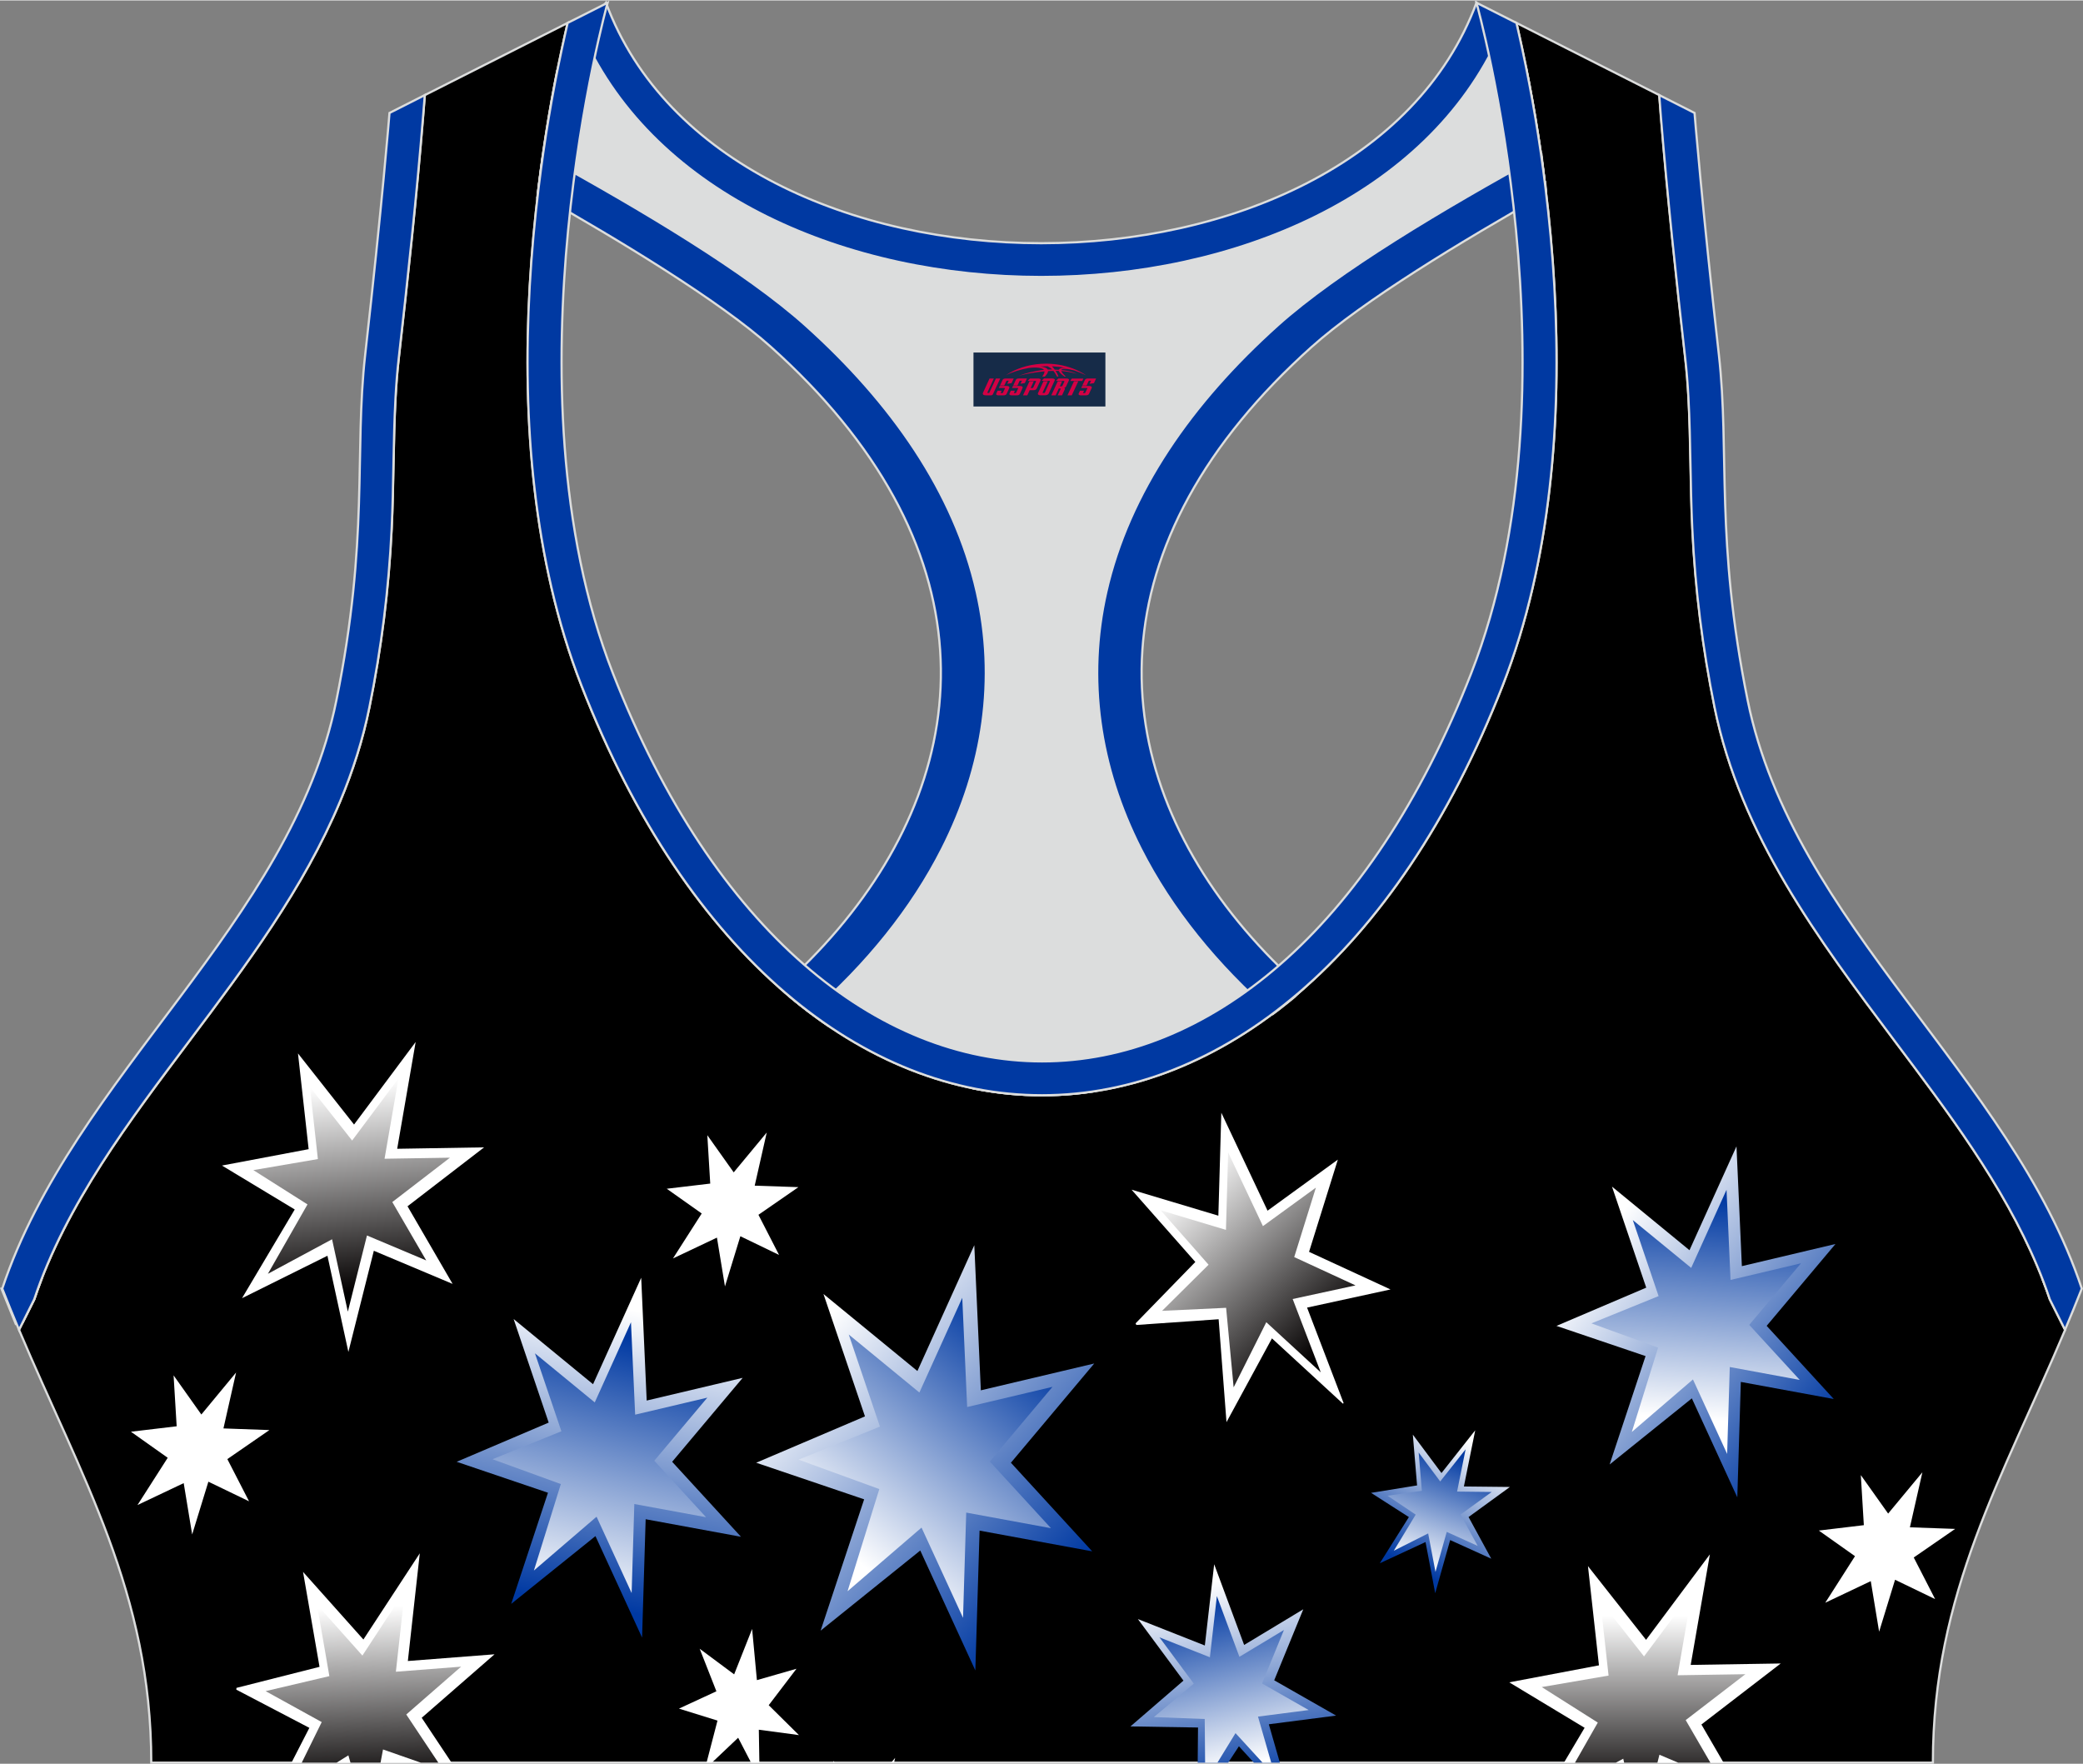 <?xml version="1.0" encoding="utf-8"?>
<!-- Generator: Adobe Illustrator 24.0.1, SVG Export Plug-In . SVG Version: 6.00 Build 0)  -->
<svg xmlns="http://www.w3.org/2000/svg" xmlns:xlink="http://www.w3.org/1999/xlink" version="1.1" id="图层_1" x="0px" y="0px" width="378.8px" height="320.8px" viewBox="0 0 378.95 320.77" enable-background="new 0 0 378.95 320.77" xml:space="preserve">
<rect x="0" y="0" width="378.95" height="320.77" fill="#808080" stroke="none"/>
<g>
	<path fill-rule="evenodd" clip-rule="evenodd" stroke="#DCDDDD" stroke-width="0.4" stroke-miterlimit="22.926" d="M275.88,4.09   l25.98,13.13l0.3,3.74c1.19,14.71,2.78,29.47,4.44,44.13c0.27,2.35,0.45,4.72,0.58,7.08c0.43,7.96,0.33,15.95,0.71,23.93   c0.52,11,1.86,21.69,4.05,32.49c4.72,23.22,18.82,42.1,32.73,60.65c9.62,12.83,19.79,26.21,26.01,41.09   c0.82,1.96,1.57,3.94,2.24,5.95l2.78,5.55c-11.28,26.72-24.06,47.88-24.06,78.74H189.83h-0.52H27.52   c0-30.86-12.78-52.02-24.06-78.74l2.78-5.55c5.76-17.31,17.41-32.6,28.24-47.04c10.28-13.7,20.75-27.66,27.41-43.56   c2.31-5.52,4.13-11.22,5.32-17.09c2.19-10.79,3.53-21.49,4.05-32.49c0.38-7.97,0.28-15.97,0.71-23.93   c0.13-2.37,0.31-4.73,0.58-7.08c1.66-14.66,3.25-29.42,4.44-44.13l0.3-3.74l25.98-13.13c-0.37,1.57-0.71,3.15-1.05,4.71   c-1.78,8.29-3.18,16.69-4.21,25.1c-2.93,23.86-3.13,49.43,2.32,72.94c1.4,6.05,3.2,12.02,5.46,17.81   c38.8,99.35,128.77,99.35,167.57,0c2.26-5.79,4.06-11.76,5.46-17.81c5.45-23.5,5.26-49.08,2.32-72.94   c-1.03-8.41-2.43-16.81-4.21-25.1C276.59,7.24,276.25,5.67,275.88,4.09z"/>
	
		<linearGradient id="SVGID_1_" gradientUnits="userSpaceOnUse" x1="105.662" y1="29.32" x2="114.854" y2="82.937" gradientTransform="matrix(1 0 0 -1 0 321.125)">
		<stop offset="0" style="stop-color:#0039A2"/>
		<stop offset="1" style="stop-color:#FFFFFF"/>
	</linearGradient>
	<polygon fill-rule="evenodd" clip-rule="evenodd" fill="url(#SVGID_1_)" points="116.65,232.36 117.65,254.7 135.11,250.57    122.28,265.84 134.8,279.48 117.46,276.29 116.81,297.82 108.33,279.36 93,291.69 99.69,271.47 83.08,265.84 99.82,258.71    93.44,239.87 107.89,251.73  "/>
	
		<linearGradient id="SVGID_2_" gradientUnits="userSpaceOnUse" x1="115.558" y1="77.608" x2="104.068" y2="29.863" gradientTransform="matrix(1 0 0 -1 0 321.125)">
		<stop offset="0" style="stop-color:#0039A2"/>
		<stop offset="1" style="stop-color:#FFFFFF"/>
	</linearGradient>
	<polygon fill-rule="evenodd" clip-rule="evenodd" fill="url(#SVGID_2_)" points="114.79,240.46 115.55,257.27 128.68,254.17    119.03,265.65 128.45,275.92 115.4,273.52 114.91,289.72 108.53,275.83 97.13,285.62 102.03,269.89 89.6,265.37 102.13,260.29    97.32,246.11 108.2,255.04  "/>
	
		<linearGradient id="SVGID_3_" gradientUnits="userSpaceOnUse" x1="256.334" y1="36.272" x2="268.494" y2="58.485" gradientTransform="matrix(1 0 0 -1 0 321.125)">
		<stop offset="0" style="stop-color:#0039A2"/>
		<stop offset="1" style="stop-color:#FFFFFF"/>
	</linearGradient>
	<polygon fill-rule="evenodd" clip-rule="evenodd" fill="url(#SVGID_3_)" points="268.38,260.11 266.32,270.33 274.69,270.42    267.17,275.89 271.3,283.47 263.82,280.08 261.1,289.75 259.34,280.44 251.02,284.3 256.31,275.9 249.43,271.49 257.8,270.14    257.03,260.9 262.24,267.89  "/>
	
		<linearGradient id="SVGID_4_" gradientUnits="userSpaceOnUse" x1="265.033" y1="56.616" x2="257.565" y2="36.126" gradientTransform="matrix(1 0 0 -1 0 321.125)">
		<stop offset="0" style="stop-color:#0039A2"/>
		<stop offset="1" style="stop-color:#FFFFFF"/>
	</linearGradient>
	<polygon fill-rule="evenodd" clip-rule="evenodd" fill="url(#SVGID_4_)" points="266.63,263.57 265.08,271.26 271.38,271.33    265.72,275.44 268.83,281.14 263.2,278.59 261.15,285.87 259.82,278.87 253.57,282.02 257.55,275.45 252.43,272.01 258.67,271.12    258.09,264.16 262.01,269.42  "/>
	<polygon fill-rule="evenodd" clip-rule="evenodd" fill="#FFFFFF" points="311.07,282.68 307.58,302.79 323.96,302.53    309.53,313.63 313.56,320.57 284.52,320.57 288.28,314.23 274.57,305.96 290.89,302.87 288.89,284.82 299.46,298.23  "/>
	
		<linearGradient id="SVGID_5_" gradientUnits="userSpaceOnUse" x1="299.009" y1="27.328" x2="299.009" y2="-5.61" gradientTransform="matrix(1 0 0 -1 0 321.125)">
		<stop offset="0" style="stop-color:#FFFFFF"/>
		<stop offset="1" style="stop-color:#030000"/>
		<stop offset="1" style="stop-color:#030000"/>
		<stop offset="1" style="stop-color:#030000"/>
		<stop offset="1" style="stop-color:#030000"/>
		<stop offset="1" style="stop-color:#000000"/>
	</linearGradient>
	<polygon fill-rule="evenodd" clip-rule="evenodd" fill="url(#SVGID_5_)" points="307.82,289.53 305.2,304.67 317.53,304.48    306.67,312.83 311.16,320.57 305.29,320.57 301.89,319.13 301.53,320.57 295.47,320.57 295.31,319.85 293.97,320.57 286.53,320.57    290.68,313.28 280.48,306.82 292.64,304.73 291.14,291.15 299.09,301.24  "/>
	<polygon fill-rule="evenodd" clip-rule="evenodd" fill="#FFFFFF" points="76.37,282.49 74.2,302.08 89.97,300.86 76.72,312.41    82.15,320.57 53.03,320.57 56.28,314.24 42.99,307.29 43.02,306.97 58.13,303.14 55.13,285.87 66.11,298.17  "/>
	
		<linearGradient id="SVGID_6_" gradientUnits="userSpaceOnUse" x1="65.603" y1="28.843" x2="66.879" y2="-4.094" gradientTransform="matrix(1 0 0 -1 0 321.125)">
		<stop offset="0" style="stop-color:#FFFFFF"/>
		<stop offset="1" style="stop-color:#030000"/>
		<stop offset="1" style="stop-color:#030000"/>
		<stop offset="1" style="stop-color:#030000"/>
		<stop offset="1" style="stop-color:#030000"/>
		<stop offset="1" style="stop-color:#000000"/>
	</linearGradient>
	<polygon fill-rule="evenodd" clip-rule="evenodd" fill="url(#SVGID_6_)" points="73.65,289.29 72.02,304.03 83.89,303.11    73.91,311.81 79.74,320.57 76.54,320.57 69.68,318.17 69.23,320.57 63.76,320.57 63.38,319.24 61.24,320.57 54.9,320.57    58.53,313.19 48.32,307.56 59.92,304.83 57.67,291.83 65.93,301.09  "/>
	<polygon fill-rule="evenodd" clip-rule="evenodd" fill="#FFFFFF" points="136.83,296.25 137.7,305.56 144.9,303.49 139.85,310.12    145.35,315.56 138.05,314.58 138.15,320.57 136.64,320.57 134.29,316.04 129.51,320.57 128.54,320.57 130.53,312.92 123.52,310.74    130.33,307.59 127.29,299.85 133.56,304.51  "/>
	<path fill-rule="evenodd" clip-rule="evenodd" fill="#FFFFFF" d="M162.85,319.7l-0.2,0.86h-0.52L162.85,319.7L162.85,319.7z    M151.61,320.57l-0.02-0.35l0.25,0.35H151.61z"/>
	<polygon fill-rule="evenodd" clip-rule="evenodd" fill="#FFFFFF" points="139.49,205.94 137.3,215.61 145.25,215.88 137.98,220.91    141.73,228.21 134.69,224.81 131.89,233.94 130.43,225.06 122.43,228.85 127.66,220.67 121.3,216.17 129.21,215.23 128.68,206.43    133.48,213.19  "/>
	
		<linearGradient id="SVGID_7_" gradientUnits="userSpaceOnUse" x1="192.938" y1="32.813" x2="145.194" y2="75.962" gradientTransform="matrix(1 0 0 -1 0 321.125)">
		<stop offset="0" style="stop-color:#0039A2"/>
		<stop offset="1" style="stop-color:#FFFFFF"/>
	</linearGradient>
	<polygon fill-rule="evenodd" clip-rule="evenodd" fill="url(#SVGID_7_)" points="177.25,226.44 178.44,252.84 199.07,247.96    183.91,266.01 198.7,282.13 178.21,278.36 177.44,303.8 167.42,281.98 149.29,296.56 157.21,272.67 137.57,266.01 157.36,257.58    149.81,235.32 166.9,249.33  "/>
	
		<linearGradient id="SVGID_8_" gradientUnits="userSpaceOnUse" x1="187.018" y1="77.912" x2="154.337" y2="38.593" gradientTransform="matrix(1 0 0 -1 0 321.125)">
		<stop offset="0" style="stop-color:#0039A2"/>
		<stop offset="1" style="stop-color:#FFFFFF"/>
	</linearGradient>
	<polygon fill-rule="evenodd" clip-rule="evenodd" fill="url(#SVGID_8_)" points="175.06,236.01 175.95,255.88 191.47,252.21    180.07,265.79 191.2,277.92 175.78,275.08 175.2,294.23 167.65,277.81 154.19,289.39 159.97,270.8 145.28,265.45 160.08,259.44    154.41,242.69 167.26,253.24  "/>
	<polygon fill-rule="evenodd" clip-rule="evenodd" fill="#FFFFFF" points="75.62,189.47 72.26,208.9 88.07,208.64 74.14,219.36    82.34,233.48 68.01,227.45 63.38,245.86 59.57,228.36 44.03,236.08 53.62,219.94 40.38,211.95 56.15,208.97 54.21,191.55    64.41,204.49  "/>
	
		<linearGradient id="SVGID_9_" gradientUnits="userSpaceOnUse" x1="62.501" y1="123.956" x2="66.331" y2="86.424" gradientTransform="matrix(1 0 0 -1 0 321.125)">
		<stop offset="0" style="stop-color:#FFFFFF"/>
		<stop offset="1" style="stop-color:#030000"/>
		<stop offset="1" style="stop-color:#030000"/>
		<stop offset="1" style="stop-color:#030000"/>
		<stop offset="1" style="stop-color:#030000"/>
		<stop offset="1" style="stop-color:#000000"/>
	</linearGradient>
	<polygon fill-rule="evenodd" clip-rule="evenodd" fill="url(#SVGID_9_)" points="72.49,196.1 69.96,210.71 81.86,210.52    71.37,218.59 77.54,229.21 66.76,224.67 63.28,238.53 60.41,225.36 48.74,231.64 55.94,219.02 46.09,212.78 57.83,210.77    56.38,197.66 64.06,207.4  "/>
	<polygon fill-rule="evenodd" clip-rule="evenodd" fill="#FFFFFF" points="42.95,249.6 40.65,259.77 49.01,260.07 41.36,265.35    45.31,273.03 37.91,269.46 34.96,279.06 33.42,269.72 25.01,273.71 30.51,265.11 23.82,260.37 32.14,259.38 31.58,250.12    36.63,257.24  "/>
	<polygon fill-rule="evenodd" clip-rule="evenodd" fill="#FFFFFF" points="349.73,267.75 347.46,277.76 355.69,278.05    348.16,283.25 352.05,290.82 344.76,287.3 341.86,296.75 340.34,287.55 332.06,291.48 337.47,283.01 330.89,278.35 339.08,277.37    338.53,268.26 343.5,275.26  "/>
	
		<linearGradient id="SVGID_10_" gradientUnits="userSpaceOnUse" x1="332.764" y1="61.494" x2="290.381" y2="94.686" gradientTransform="matrix(1 0 0 -1 0 321.125)">
		<stop offset="0" style="stop-color:#0039A2"/>
		<stop offset="1" style="stop-color:#FFFFFF"/>
	</linearGradient>
	<polygon fill-rule="evenodd" clip-rule="evenodd" fill="url(#SVGID_10_)" points="315.91,208.46 316.89,230.25 333.92,226.22    321.4,241.11 333.61,254.42 316.7,251.31 316.06,272.31 307.79,254.3 292.83,266.33 299.37,246.61 283.16,241.12 299.49,234.16    293.26,215.78 307.36,227.35  "/>
	
		<linearGradient id="SVGID_11_" gradientUnits="userSpaceOnUse" x1="310.604" y1="103.189" x2="307.54" y2="63.104" gradientTransform="matrix(1 0 0 -1 0 321.125)">
		<stop offset="0" style="stop-color:#0039A2"/>
		<stop offset="1" style="stop-color:#FFFFFF"/>
	</linearGradient>
	<polygon fill-rule="evenodd" clip-rule="evenodd" fill="url(#SVGID_11_)" points="314.1,216.36 314.83,232.76 327.65,229.73    318.23,240.93 327.42,250.95 314.69,248.6 314.21,264.41 307.99,250.86 296.87,260.41 301.65,245.07 289.52,240.66 301.74,235.7    297.05,221.87 307.67,230.57  "/>
	<polygon fill-rule="evenodd" clip-rule="evenodd" fill="#FFFFFF" points="222.19,202.34 230.6,220.16 243.39,210.87 238.15,227.65    252.97,234.49 237.79,237.79 244.44,255.17 244.3,255.26 231.4,243.39 223.13,258.63 221.7,239.91 206.73,240.95 206.59,240.66    217.46,229.49 205.86,216.34 221.65,221.07  "/>
	
		<linearGradient id="SVGID_12_" gradientUnits="userSpaceOnUse" x1="214.086" y1="105.976" x2="241.661" y2="76.614" gradientTransform="matrix(1 0 0 -1 0 321.125)">
		<stop offset="0" style="stop-color:#FFFFFF"/>
		<stop offset="1" style="stop-color:#030000"/>
		<stop offset="1" style="stop-color:#030000"/>
		<stop offset="1" style="stop-color:#030000"/>
		<stop offset="1" style="stop-color:#030000"/>
		<stop offset="1" style="stop-color:#000000"/>
	</linearGradient>
	<polygon fill-rule="evenodd" clip-rule="evenodd" fill="url(#SVGID_12_)" points="223.43,209.56 229.76,222.97 239.39,215.97    235.45,228.6 246.6,233.75 235.17,236.23 240.28,249.57 230.37,240.45 224.43,252.29 223.06,237.83 211.41,238.38 219.87,229.99    211.15,220.09 223.03,223.65  "/>
	
		<linearGradient id="SVGID_13_" gradientUnits="userSpaceOnUse" x1="227.221" y1="-4.946" x2="218.923" y2="33.096" gradientTransform="matrix(1 0 0 -1 0 321.125)">
		<stop offset="0" style="stop-color:#0039A2"/>
		<stop offset="1" style="stop-color:#FFFFFF"/>
	</linearGradient>
	<polygon fill-rule="evenodd" clip-rule="evenodd" fill="url(#SVGID_13_)" points="220.89,284.48 226.34,299.16 237.1,292.67    231.81,305.59 243.07,312.01 230.83,313.59 232.84,320.57 228.11,320.57 225.39,317.59 223.44,320.57 217.89,320.57 217.95,314.18    205.66,313.98 215.3,305.65 207.01,294.45 219.19,299.26  "/>
	
		<linearGradient id="SVGID_14_" gradientUnits="userSpaceOnUse" x1="219.02" y1="30.098" x2="226.296" y2="-0.03" gradientTransform="matrix(1 0 0 -1 0 321.125)">
		<stop offset="0" style="stop-color:#0039A2"/>
		<stop offset="1" style="stop-color:#FFFFFF"/>
	</linearGradient>
	<polygon fill-rule="evenodd" clip-rule="evenodd" fill="url(#SVGID_14_)" points="221.38,290.27 225.48,301.32 233.58,296.44    229.6,306.17 238.08,311 228.86,312.19 231.27,320.57 229.69,320.57 224.77,315.2 221.48,320.57 219.24,320.57 219.17,312.63    209.91,312.28 217.18,306.2 210.94,297.78 220.11,301.4  "/>
	
		<path fill-rule="evenodd" clip-rule="evenodd" fill="#DCDDDD" stroke="#DCDDDD" stroke-width="0.4" stroke-miterlimit="22.926" d="   M272.82,6.29l4.81,5.93c1.38,6.84,2.5,13.75,3.37,20.66c-23.16,11.23-48.23,28.16-60.89,46.31C187.73,125.59,209.87,155,234.42,180   l-35.08,18.39c-7.43,1.17-14.92,1.01-22.33-0.49l-26.37-11.4c-2.34-1.59-4.64-3.34-6.91-5.24c24.08-18.14,42.84-49.69,20.18-96.74   c-7.93-16.46-34.11-33.18-50.68-43.36c-3.5-2.15-9.7-3.69-15.48-5.29c0.08-0.66,0.15-1.31,0.23-1.97c0.87-7.08,2-14.15,3.39-21.16   l4.64-6.46C132.4,64.97,246.46,64.97,272.82,6.29z"/>
	
		<path fill-rule="evenodd" clip-rule="evenodd" fill="#0039A2" stroke="#DCDDDD" stroke-width="0.4" stroke-miterlimit="22.926" d="   M2.87,240.76l-2.6-6.42c2.5-0.56,4.91-1.1,7.24-1.61c-0.45,1.18-0.88,2.36-1.28,3.55l-2.1,4.19L2.87,240.76L2.87,240.76z    M141.93,179.69c30.74-27.32,41.6-66.24,11.11-103.39c-3.65-4.45-7.9-8.88-12.77-13.25c-9.24-8.3-27.12-19.14-42.42-27.81   c0.05-0.45,0.11-0.89,0.16-1.34c0.23-1.9,0.49-3.8,0.76-5.69c17.71,9.72,36.87,21.12,47.76,30.89   c15.63,14.03,27.05,30.34,31.16,48.5c3.58,15.81,1.29,31.74-6.29,46.7c-5.55,10.96-13.75,21.06-23.88,29.93   C145.62,182.82,143.76,181.31,141.93,179.69z"/>
	
		<path fill-rule="evenodd" clip-rule="evenodd" fill="#0039A2" stroke="#DCDDDD" stroke-width="0.4" stroke-miterlimit="22.926" d="   M375.99,240.76l2.6-6.42c-2.39-0.54-4.7-1.05-6.93-1.54l0.01,0.03l0.01,0.03l0.02,0.05v0.01l0.02,0.04l0.02,0.05v0.01l0.02,0.05   l0.01,0.03l0.01,0.02l0.04,0.11l0.02,0.05l0,0l0.02,0.05l0.02,0.04v0.01l0.02,0.05l0.01,0.03l0.01,0.03l0.02,0.05v0.01l0.02,0.04   l0.02,0.05l0,0l0.02,0.05l0.01,0.03l0.01,0.02l0.03,0.07l0.01,0.04l0.02,0.05l0,0l0.02,0.05l0.02,0.04V234l0.02,0.05l0.01,0.03   l0.01,0.03l0.02,0.05v0.01l0.02,0.04l0.02,0.05l0,0l0.02,0.05l0.01,0.04l0.01,0.02l0.02,0.05l0.01,0.02l0.01,0.03l0.02,0.05l0,0   l0.02,0.05l0.02,0.04v0.01l0.02,0.05l0.01,0.03l0.01,0.03l0.02,0.05v0.01l0.01,0.04l0.02,0.05l0,0l0.02,0.05l0.01,0.04l0.01,0.02   l0.02,0.05l0.01,0.02l0.01,0.03l0.02,0.05v0.01l0.02,0.05l0.02,0.05v0.01l0.02,0.05l0.01,0.03l0.01,0.02l0.02,0.05l0.01,0.01   l0.01,0.04l0.02,0.05l0,0l0.02,0.05l0.01,0.04l0.01,0.02l0.02,0.05l0.01,0.02l0.01,0.03l0.02,0.05v0.01l0.02,0.05l0.02,0.05v0.01   l0.02,0.05l0.01,0.03l0.01,0.02l0.02,0.06l0.01,0.02l0.01,0.04l0.02,0.06l2.14,4.27L375.99,240.76L375.99,240.76z M237.07,179.82   c-30.84-27.32-41.79-66.31-11.25-103.51c3.65-4.45,7.9-8.88,12.77-13.25c9.3-8.35,27.32-19.27,42.69-27.96v-0.02v-0.02v-0.02v-0.01   v-0.01V35v-0.02v-0.02v-0.02v-0.02V34.9v-0.02v-0.02v-0.02l-0.01-0.06v-0.02v-0.02v-0.02l-0.08-0.67v-0.02v-0.02v-0.04v-0.02v-0.02   v-0.02v-0.02v-0.02l-0.01-0.09l-0.01-0.09l-0.02-0.18v-0.03l-0.01-0.06l-0.01-0.09l-0.01-0.09l-0.01-0.09l-0.01-0.06v-0.03   l-0.01-0.09l-0.08-0.07L281,32.81l-0.01-0.09l0,0l-0.01-0.09l-0.01-0.09l-0.01-0.09l-0.01-0.09v-0.03l-0.02-0.07l-0.01-0.09   l-0.01-0.09l-0.01-0.09l-0.01-0.06v-0.04l-0.01-0.09l-0.01-0.09l-0.01-0.09l-0.01-0.09v-0.01l-0.01-0.09l-0.01-0.09l-0.01-0.09   l-0.01-0.09v-0.02l-0.01-0.07l-0.01-0.09l-0.01-0.09l-0.01-0.09l-0.01-0.05l-0.01-0.04l-0.01-0.09l-0.01-0.09l-0.01-0.09   l-0.01-0.08v-0.01l-0.01-0.09l-0.01-0.09l-0.01-0.09l-0.01-0.09v-0.02l-0.01-0.07l-0.01-0.09l-0.01-0.09l-0.01-0.09l-0.01-0.05   l-0.01-0.04l-0.01-0.09l-0.01-0.09l-0.01-0.09l-0.01-0.08v-0.01l-0.01-0.09L280.55,29l-0.01-0.09l-0.01-0.09V28.8l-0.01-0.07   l-0.01-0.09l-0.01-0.09l-0.01-0.09l-0.01-0.05l-0.01-0.04l-0.01-0.09l-0.01-0.09l-0.01-0.09c-17.79,9.75-37.07,21.21-48.02,31.04   c-15.63,14.03-27.05,30.34-31.16,48.5c-3.58,15.81-1.29,31.74,6.29,46.7c5.57,11,13.82,21.14,24.01,30.05   c0.44-0.33,0.88-0.66,1.32-1c0.5-0.39,0.99-0.78,1.49-1.18c0.39-0.31,0.77-0.63,1.16-0.95   C235.99,180.75,236.53,180.29,237.07,179.82z"/>
	
		<path fill-rule="evenodd" clip-rule="evenodd" fill="#0039A2" stroke="#DCDDDD" stroke-width="0.4" stroke-miterlimit="22.926" d="   M268.61,0.42l4.21,5.87c-26.37,58.69-140.42,58.69-166.79,0l4.21-5.87C131.84,58.75,247.02,58.74,268.61,0.42z"/>
	
		<path fill-rule="evenodd" clip-rule="evenodd" fill="#0039A2" stroke="#DCDDDD" stroke-width="0.4" stroke-miterlimit="22.926" d="   M267.64,122.42c20.46-52.38,0.97-122,0.97-122l7.27,3.67c0.37,1.57,0.71,3.15,1.05,4.71c1.78,8.29,3.18,16.69,4.21,25.1   c2.93,23.86,3.13,49.43-2.32,72.94c-1.4,6.05-3.2,12.02-5.46,17.81c-38.8,99.35-128.77,99.35-167.57,0   c-2.26-5.79-4.06-11.76-5.46-17.81c-5.45-23.5-5.26-49.08-2.32-72.94c1.03-8.41,2.43-16.81,4.21-25.1   c0.34-1.56,0.68-3.14,1.05-4.71l7.27-3.67c0,0-19.48,69.62,0.97,122C148.26,216.53,230.88,216.53,267.64,122.42L267.64,122.42z    M301.86,17.22l6.42,3.25c0,0,1.34,16.7,4.42,43.93c2.01,17.83-0.7,33.62,5.25,62.96c8.26,40.69,47.89,68.25,60.78,106.98   c-1,2.55-2.02,5.04-3.05,7.49l-2.78-5.55c-0.67-2.01-1.42-4-2.24-5.95c-6.22-14.88-16.38-28.26-26.01-41.09   c-13.91-18.55-28.02-37.43-32.73-60.65c-2.19-10.79-3.53-21.49-4.05-32.49c-0.38-7.97-0.28-15.97-0.71-23.93   c-0.13-2.37-0.31-4.73-0.58-7.08c-1.66-14.66-3.25-29.42-4.44-44.13L301.86,17.22L301.86,17.22z M3.46,241.83   c-1.03-2.45-2.05-4.94-3.05-7.49c12.89-38.73,52.52-66.29,60.78-106.98c5.96-29.34,3.24-45.13,5.25-62.96   c3.08-27.23,4.42-43.93,4.42-43.93l6.42-3.25l-0.3,3.74c-1.19,14.71-2.78,29.47-4.44,44.13c-0.27,2.35-0.45,4.72-0.58,7.08   c-0.43,7.96-0.33,15.95-0.71,23.93c-0.52,11-1.86,21.69-4.05,32.49c-1.19,5.87-3.01,11.57-5.32,17.09   c-6.66,15.9-17.13,29.86-27.41,43.56c-10.83,14.44-22.48,29.73-28.24,47.04L3.46,241.83z"/>
	
</g>
<g id="tag_logo">
	<rect y="64.05" fill="#162B48" width="24" height="9.818" x="177.1"/>
	<g>
		<path fill="#D30044" d="M193.06,67.24l0.005-0.011c0.131-0.311,1.085-0.262,2.351,0.071c0.715,0.24,1.44,0.54,2.193,0.9    c-0.218-0.147-0.447-0.289-0.682-0.42l0.011,0.005l-0.011-0.005c-1.478-0.845-3.218-1.418-5.1-1.62    c-1.282-0.115-1.658-0.082-2.411-0.055c-2.449,0.142-4.68,0.905-6.458,2.095c1.26-0.638,2.722-1.075,4.195-1.336    c1.467-0.18,2.476-0.033,2.771,0.344c-1.691,0.175-3.469,0.633-4.555,1.075c1.156-0.338,2.967-0.665,4.647-0.813    c0.016,0.251-0.115,0.567-0.415,0.96h0.475c0.376-0.382,0.584-0.725,0.595-1.004c0.333-0.022,0.66-0.033,0.971-0.033    C191.89,67.68,192.1,68.03,192.3,68.42h0.262c-0.125-0.344-0.295-0.687-0.518-1.036c0.207,0,0.393,0.005,0.567,0.011    c0.104,0.267,0.496,0.66,1.058,1.025h0.245c-0.442-0.365-0.753-0.753-0.835-1.004c1.047,0.065,1.696,0.224,2.885,0.513    C194.88,67.5,194.14,67.33,193.06,67.24z M190.62,67.15c-0.164-0.295-0.655-0.485-1.402-0.551    c0.464-0.033,0.922-0.055,1.364-0.055c0.311,0.147,0.589,0.344,0.84,0.589C191.16,67.13,190.89,67.14,190.62,67.15z M192.6,67.2c-0.224-0.016-0.458-0.027-0.715-0.044c-0.147-0.202-0.311-0.398-0.502-0.6c0.082,0,0.164,0.005,0.24,0.011    c0.72,0.033,1.429,0.125,2.138,0.273C193.09,66.8,192.71,66.96,192.6,67.2z"/>
		<path fill="#D30044" d="M180.02,68.78L178.85,71.33C178.67,71.7,178.94,71.84,179.42,71.84l0.873,0.005    c0.115,0,0.251-0.049,0.327-0.175l1.342-2.891H181.18L179.96,71.41H179.79c-0.147,0-0.185-0.033-0.147-0.125l1.156-2.504H180.02L180.02,68.78z M181.88,70.13h1.271c0.36,0,0.584,0.125,0.442,0.425L183.12,71.59C183.02,71.81,182.75,71.84,182.52,71.84H181.6c-0.267,0-0.442-0.136-0.349-0.333l0.235-0.513h0.742L182.05,71.37C182.03,71.42,182.07,71.43,182.13,71.43h0.18    c0.082,0,0.125-0.016,0.147-0.071l0.376-0.813c0.011-0.022,0.011-0.044-0.055-0.044H181.71L181.88,70.13L181.88,70.13z M182.7,70.06h-0.78l0.475-1.025c0.098-0.218,0.338-0.256,0.578-0.256H184.42L184.03,69.62L183.25,69.74l0.262-0.562H183.22c-0.082,0-0.12,0.016-0.147,0.071L182.7,70.06L182.7,70.06z M184.29,70.13L184.12,70.5h1.069c0.06,0,0.06,0.016,0.049,0.044    L184.86,71.36C184.84,71.41,184.8,71.43,184.72,71.43H184.54c-0.055,0-0.104-0.011-0.082-0.06l0.175-0.376H183.89L183.66,71.51C183.56,71.7,183.74,71.84,184.01,71.84h0.916c0.24,0,0.502-0.033,0.605-0.251l0.475-1.031c0.142-0.3-0.082-0.425-0.442-0.425H184.29L184.29,70.13z M185.1,70.06l0.371-0.818c0.022-0.055,0.06-0.071,0.147-0.071h0.295L185.65,69.73l0.791-0.115l0.387-0.845H185.38c-0.24,0-0.48,0.038-0.578,0.256L184.33,70.06L185.1,70.06L185.1,70.06z M187.5,70.52h0.278c0.087,0,0.153-0.022,0.202-0.115    l0.496-1.075c0.033-0.076-0.011-0.12-0.125-0.12H186.95l0.431-0.431h1.522c0.355,0,0.485,0.153,0.393,0.355l-0.676,1.445    c-0.06,0.125-0.175,0.333-0.644,0.327l-0.649-0.005L186.89,71.84H186.11l1.178-2.558h0.785L187.5,70.52L187.5,70.52z     M190.09,71.33c-0.022,0.049-0.06,0.076-0.142,0.076h-0.191c-0.082,0-0.109-0.027-0.082-0.076l0.944-2.051h-0.785l-0.987,2.138    c-0.125,0.273,0.115,0.415,0.453,0.415h0.72c0.327,0,0.649-0.071,0.769-0.322l1.085-2.384c0.093-0.202-0.06-0.355-0.415-0.355    h-1.533l-0.431,0.431h1.38c0.115,0,0.164,0.033,0.131,0.104L190.09,71.33L190.09,71.33z M192.81,70.2h0.278    c0.087,0,0.158-0.022,0.202-0.115l0.344-0.753c0.033-0.076-0.011-0.12-0.125-0.12h-1.402l0.425-0.431h1.527    c0.355,0,0.485,0.153,0.393,0.355l-0.529,1.124c-0.044,0.093-0.147,0.18-0.393,0.18c0.224,0.011,0.256,0.158,0.175,0.327    l-0.496,1.075h-0.785l0.54-1.167c0.022-0.055-0.005-0.087-0.104-0.087h-0.235L192.04,71.84h-0.785l1.178-2.558h0.785L192.81,70.2L192.81,70.2z M195.38,69.29L194.2,71.84h0.785l1.184-2.558H195.38L195.38,69.29z M196.89,69.22l0.202-0.431h-2.1l-0.295,0.431    H196.89L196.89,69.22z M196.87,70.13h1.271c0.36,0,0.584,0.125,0.442,0.425l-0.475,1.031c-0.104,0.218-0.371,0.251-0.605,0.251    h-0.916c-0.267,0-0.442-0.136-0.349-0.333l0.235-0.513h0.742L197.04,71.37c-0.022,0.049,0.022,0.06,0.082,0.06h0.18    c0.082,0,0.125-0.016,0.147-0.071l0.376-0.813c0.011-0.022,0.011-0.044-0.049-0.044h-1.069L196.87,70.13L196.87,70.13z     M197.68,70.06H196.9l0.475-1.025c0.098-0.218,0.338-0.256,0.578-0.256h1.451l-0.387,0.845l-0.791,0.115l0.262-0.562h-0.295    c-0.082,0-0.12,0.016-0.147,0.071L197.68,70.06z"/>
	</g>
</g>
</svg>